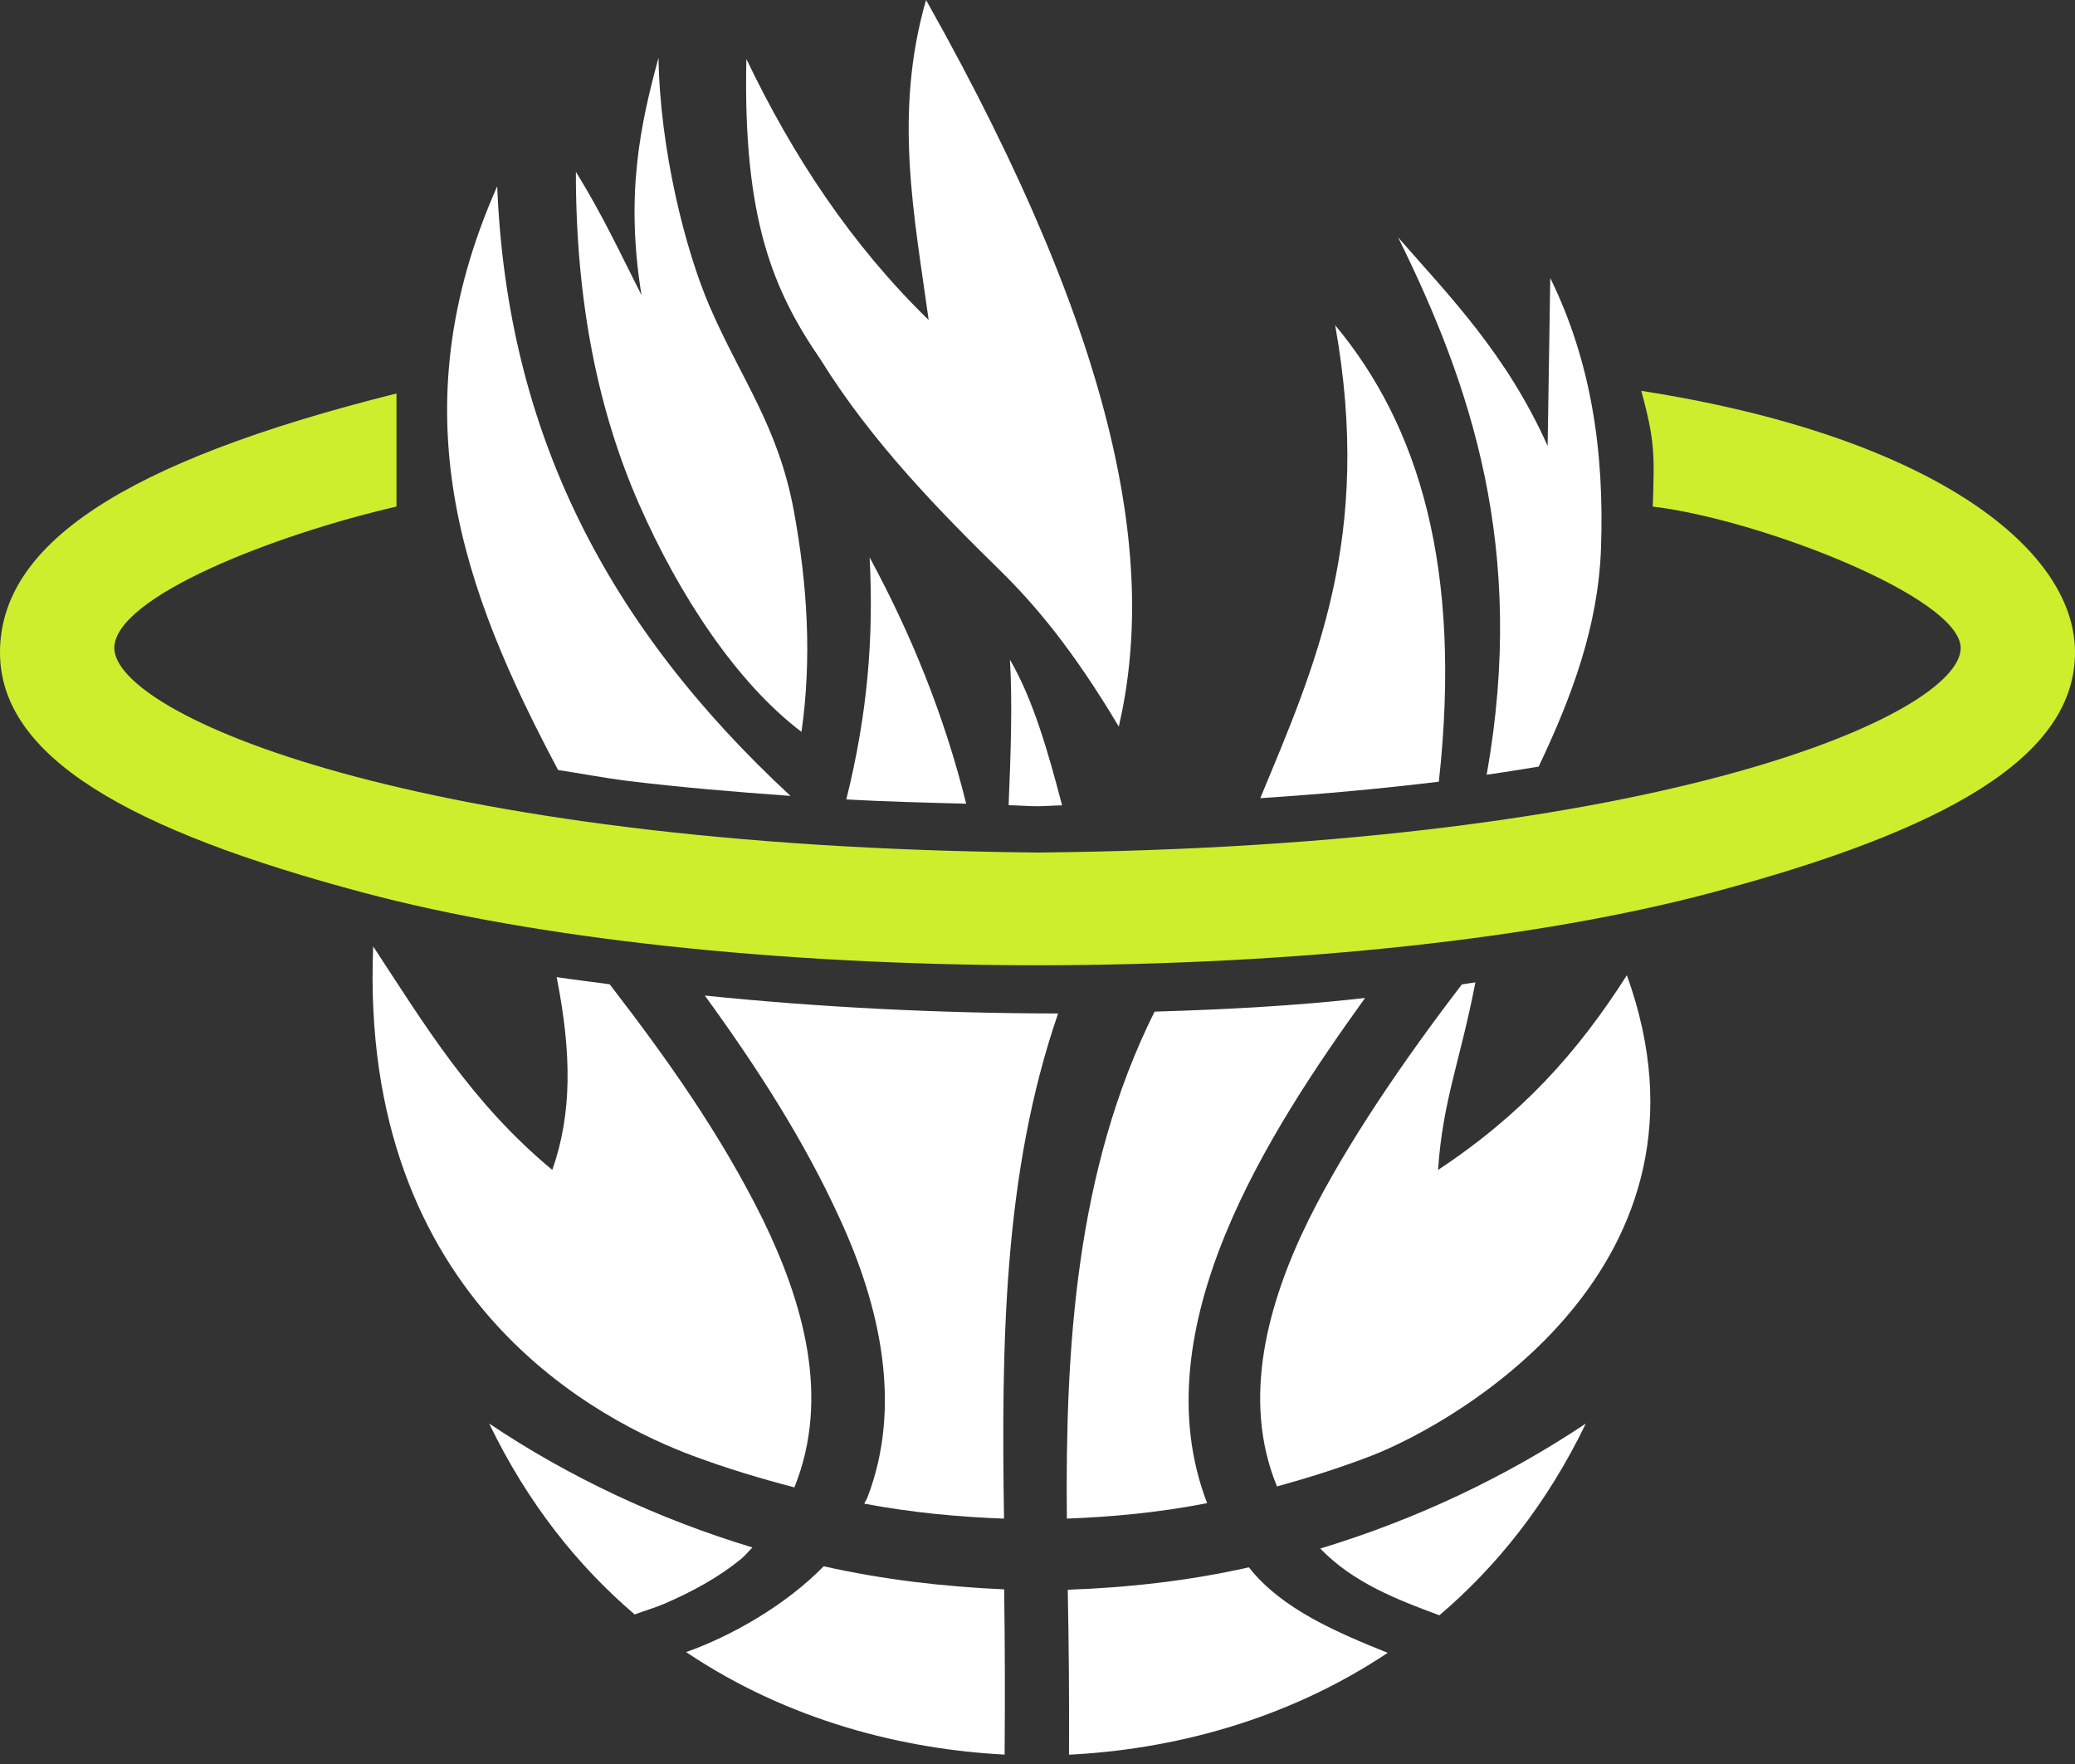 <svg width="60" height="51" viewBox="0 0 60 51" fill="none" xmlns="http://www.w3.org/2000/svg">
<rect x="0" y="0" width="60" height="51" fill="#333333" stroke="none"/>
<path d="M47.458 11.3C47.866 12.787 47.836 13.176 47.791 14.646C50.848 15.009 56.677 17.257 56.695 18.732C56.692 20.639 48.126 24.474 30 24.648C11.874 24.474 3.308 20.639 3.305 18.732C3.323 17.257 7.916 15.464 11.465 14.646V11.376C3.462 13.375 0.029 15.775 0 18.829C-0.028 21.873 3.713 24.006 10.57 25.824C15.453 27.119 22.398 27.901 30 27.908C37.602 27.9 44.547 27.119 49.43 25.824C56.287 24.006 60.028 21.873 60 18.829C59.971 15.775 55.689 12.579 47.458 11.3Z" fill="#CCEE2D"/>
<path d="M41.62 46.701C43.262 45.306 44.728 43.49 45.855 41.157C43.495 42.733 40.889 43.949 38.176 44.771C39.13 45.761 40.4 46.248 41.62 46.701Z" fill="white"/>
<path d="M30.911 50.731C33.819 50.586 37.147 49.774 40.126 47.786C38.681 47.204 37.062 46.525 36.112 45.314C34.384 45.703 32.627 45.9 30.875 45.962C30.875 45.964 30.875 45.966 30.875 45.968C30.906 47.546 30.919 49.138 30.911 50.731Z" fill="white"/>
<path d="M29.036 45.951C27.278 45.872 25.527 45.669 23.817 45.283C22.72 46.412 21.125 47.313 19.839 47.764C22.813 49.761 26.139 50.577 29.049 50.728C29.062 49.145 29.059 47.553 29.036 45.951Z" fill="white"/>
<path d="M21.758 44.74C19.049 43.92 16.469 42.717 14.145 41.157C15.265 43.477 16.721 45.285 18.352 46.676C18.629 46.571 18.947 46.481 19.208 46.368C19.628 46.186 20.026 45.991 20.398 45.777C20.769 45.564 21.113 45.331 21.427 45.074C21.55 44.973 21.645 44.849 21.758 44.74Z" fill="white"/>
<path d="M36.925 42.975C37.836 42.724 38.743 42.439 39.637 42.095C42.135 41.133 50.069 36.581 47.042 28.196C45.614 30.434 44.009 32.219 41.583 33.824C41.714 31.823 42.238 30.621 42.662 28.401C42.536 28.424 42.399 28.438 42.272 28.46C40.614 30.621 38.921 33.088 37.84 35.268C36.661 37.662 35.886 40.45 36.925 42.975Z" fill="white"/>
<path d="M30.849 43.905C32.196 43.855 33.552 43.723 34.905 43.458C32.96 38.401 36.73 32.666 39.472 28.853C37.525 29.076 35.468 29.186 33.385 29.248C31.098 33.834 30.802 39.009 30.849 43.905Z" fill="white"/>
<path d="M30.596 29.301C27.122 29.298 23.626 29.118 20.38 28.783C21.886 30.852 23.26 32.985 24.286 35.24C25.455 37.774 26.098 40.664 25.079 43.301C25.055 43.363 25.016 43.413 24.99 43.473C26.352 43.73 27.702 43.857 29.032 43.906C28.957 38.913 29 33.934 30.596 29.301Z" fill="white"/>
<path d="M10.791 27.363C10.367 37.681 17.471 41.133 20.05 42.095C21.014 42.454 21.99 42.746 22.97 43.003C24.026 40.391 23.213 37.632 22.064 35.268C20.836 32.783 19.26 30.571 17.628 28.456C17.117 28.387 16.587 28.325 16.096 28.25C16.534 30.47 16.54 32.202 15.97 33.824C13.621 31.878 12.264 29.601 10.791 27.363Z" fill="white"/>
<path d="M42.988 22.398C43.512 22.325 43.998 22.244 44.491 22.164C45.443 20.16 46.214 18.116 46.294 15.852C46.394 13.041 46.006 10.442 44.827 8.039L44.751 12.893C43.559 10.23 41.91 8.56 40.428 6.864C42.518 11.101 44.154 15.853 42.988 22.398Z" fill="white"/>
<path d="M36.442 23.076C38.297 22.956 40.011 22.793 41.605 22.6C42.286 16.43 41.028 12.305 38.608 9.404C39.708 15.548 38.021 19.265 36.442 23.076Z" fill="white"/>
<path d="M29.165 23.28C29.457 23.285 29.702 23.307 30 23.31C30.253 23.307 30.461 23.288 30.711 23.284C30.306 21.737 29.876 20.226 29.203 19.073C29.277 20.302 29.228 21.777 29.165 23.28Z" fill="white"/>
<path d="M24.472 23.113C25.567 23.175 26.754 23.205 27.938 23.236C27.298 20.659 26.334 18.309 25.146 16.116C25.265 18.419 25.093 20.608 24.472 23.113Z" fill="white"/>
<path d="M14.377 5.385C11.473 11.928 13.39 17.098 16.138 22.262C16.826 22.367 17.436 22.488 18.182 22.581C19.616 22.757 21.21 22.893 22.858 23.011C17.554 18.101 14.662 12.491 14.377 5.385Z" fill="white"/>
<path d="M19.041 1.669C18.519 3.598 18.077 5.608 18.549 8.532C17.954 7.362 17.434 6.231 16.652 4.967C16.649 8.814 17.325 11.947 18.479 14.575C19.633 17.203 21.303 19.744 23.175 21.159C23.481 19.024 23.345 16.905 22.959 14.793C22.506 12.318 21.433 10.974 20.519 8.857C19.811 7.219 19.084 4.321 19.041 1.669Z" fill="white"/>
<path d="M26.777 0C25.829 3.293 26.441 6.251 26.853 9.252C24.605 7.064 22.921 4.5 21.582 1.706C21.479 6.345 22.359 8.403 23.738 10.412C25.218 12.796 27.197 14.807 28.956 16.53C29.907 17.469 31.001 18.742 32.351 21.007C33.426 16.369 32.453 10.079 26.777 0Z" fill="white"/>
</svg>
